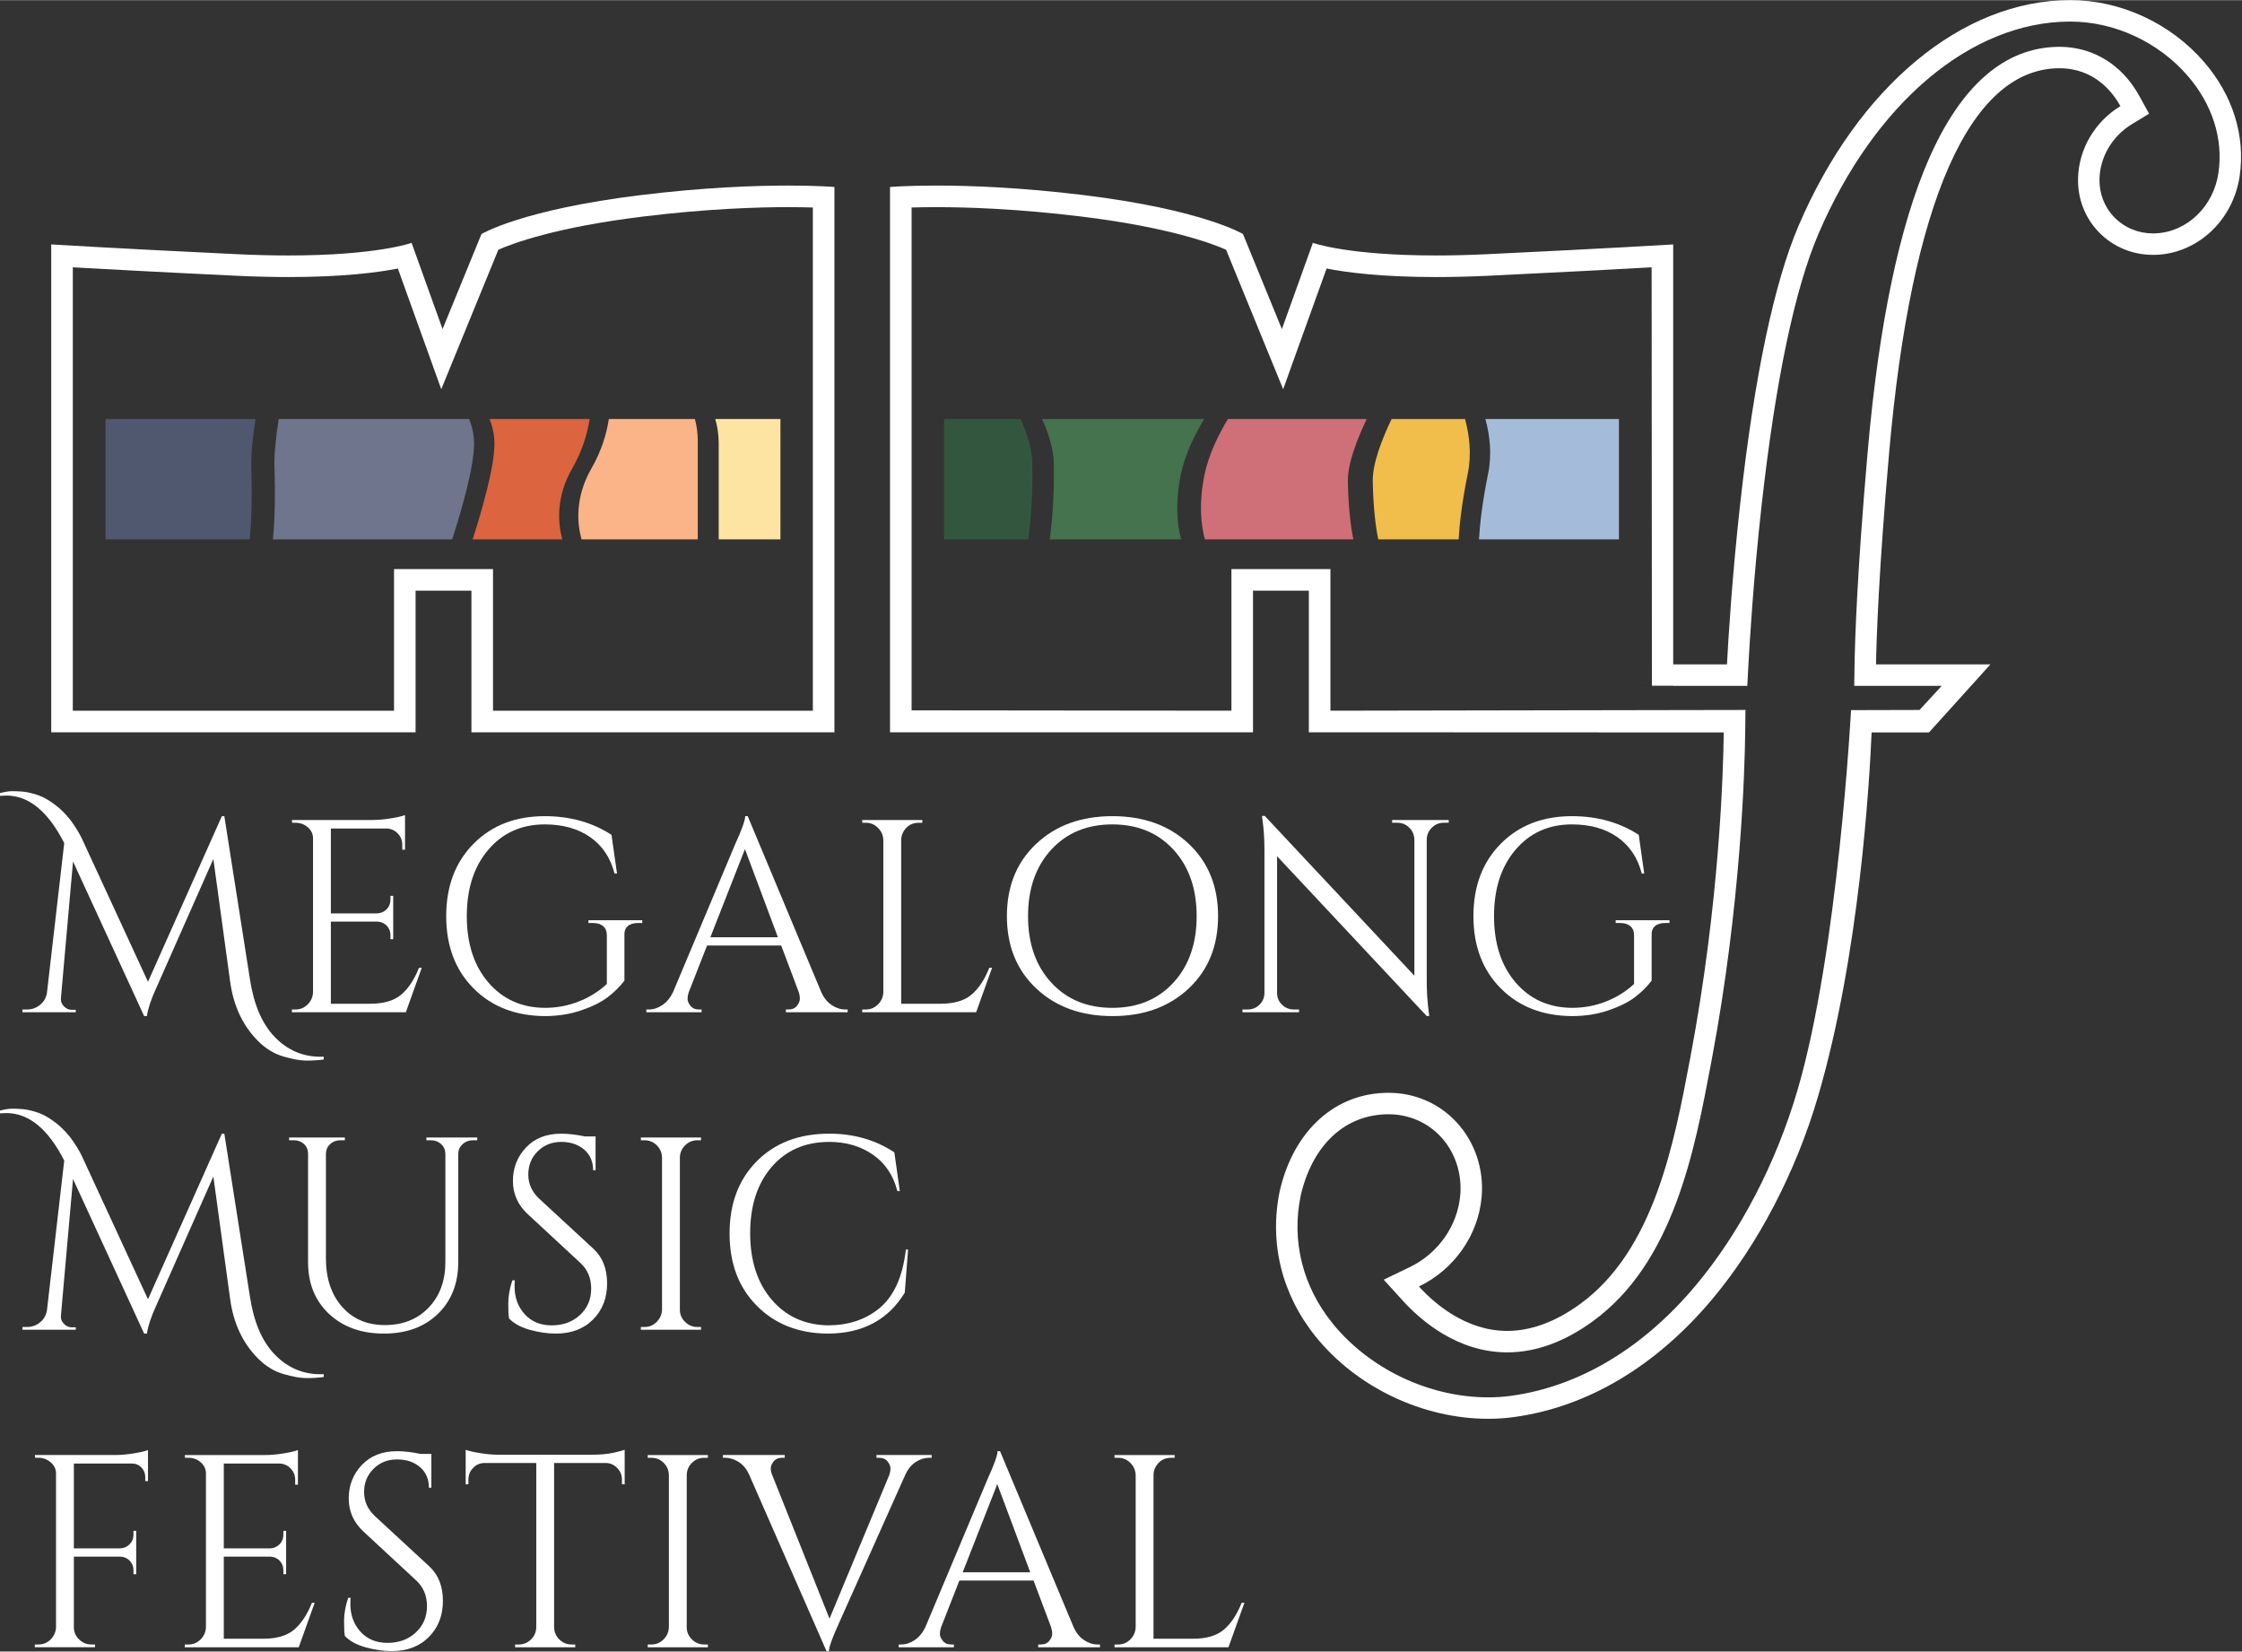 <?xml version="1.0" encoding="UTF-8" standalone="no"?>
<!DOCTYPE svg PUBLIC "-//W3C//DTD SVG 1.1//EN" "http://www.w3.org/Graphics/SVG/1.1/DTD/svg11.dtd">
<svg width="281px" height="207px" viewBox="0 0 2186 1610" version="1.1" xmlns="http://www.w3.org/2000/svg" xmlns:xlink="http://www.w3.org/1999/xlink" xml:space="preserve" xmlns:serif="http://www.serif.com/" style="fill-rule:evenodd;clip-rule:evenodd;stroke-linejoin:round;stroke-miterlimit:2;">
    <rect x="0" y="0" width="2186" height="1610" fill="#333333" stroke="none"/>
    <g transform="matrix(4.167,0,0,4.167,1610.66,714.538)">
        <path d="M0,-11.044L22.318,-11.044L22.569,-15.803C22.871,-21.395 23.764,-36.254 25.662,-53.251C28.915,-82.407 33.392,-103.781 38.964,-116.793C52.106,-147.434 74.686,-166.469 97.878,-166.469C108.198,-166.469 118.469,-161.731 125.346,-153.789C131.139,-147.103 133.709,-139.041 132.565,-131.099C131.43,-123.248 125.286,-117.285 117.957,-116.923C117.726,-116.913 117.495,-116.903 117.274,-116.903C113.801,-116.903 110.598,-118.228 108.239,-120.638C105.899,-123.017 104.654,-126.21 104.725,-129.624C104.825,-134.744 107.706,-139.643 112.234,-142.414L116.331,-144.914L114.011,-149.121C110.006,-156.389 103.209,-160.566 95.317,-160.566L94.996,-160.556C82.537,-160.365 72.397,-151.58 64.847,-134.433C57.939,-118.74 53.11,-95.749 50.51,-66.092C47.99,-37.459 47.508,-21.626 47.418,-16.144L47.337,-11.044L67.809,-11.044L62.618,-5.402L46.595,-5.362C46.595,-5.362 43.573,51.213 34.045,83.621C29.025,100.719 20.592,116.892 10.311,129.171C-2.048,143.94 -17.027,152.895 -32.981,155.074C-34.717,155.315 -36.515,155.425 -38.322,155.425C-52.106,155.425 -66.031,148.819 -74.676,138.177C-81.734,129.492 -84.394,118.82 -82.165,108.138C-79.384,96.271 -71.714,89.193 -61.644,89.193C-56.865,89.193 -52.478,91.1 -49.305,94.564C-46.032,98.138 -44.406,103.088 -44.848,108.128C-45.48,115.306 -50.018,121.762 -56.694,124.974L-62.758,127.896L-58.231,132.876C-54.144,137.364 -45.54,144.903 -33.854,144.903C-27.178,144.903 -20.421,142.444 -13.795,137.605C5.04,123.87 9.929,97.968 13.855,77.155L13.965,76.583C20.853,40.078 21.726,8.534 21.826,-0.261L21.887,-5.402L-75.228,-5.231L-75.228,-38.362L-98.39,-38.362L-98.39,-5.231L-173.226,-5.311L-173.226,-122.967C-171.66,-123.007 -169.712,-123.048 -167.423,-123.048C-160.194,-123.048 -148.448,-122.676 -133.639,-120.869C-113.158,-118.369 -103.058,-114.594 -99.645,-113.088L-91.261,-92.607L-86.282,-80.449L-81.844,-92.808L-76.121,-108.691C-71.463,-107.767 -63.281,-106.693 -50.52,-106.693C-46.635,-106.693 -42.508,-106.793 -38.251,-106.994C-20.039,-107.867 -6.887,-108.58 -0.07,-108.972L0,-11.044ZM129.141,-157.072C121.32,-166.108 109.634,-171.489 97.878,-171.489C72.638,-171.489 48.301,-151.289 34.346,-118.771C28.583,-105.307 23.975,-83.451 20.672,-53.813C18.774,-36.796 17.871,-21.967 17.56,-16.064L4.98,-16.064L4.98,-114.323C4.98,-114.323 -10.753,-113.369 -38.492,-112.044C-42.91,-111.833 -46.906,-111.743 -50.52,-111.743C-71.282,-111.743 -79.334,-114.694 -79.334,-114.694L-86.583,-94.514L-95.689,-116.763C-95.689,-116.763 -105.116,-122.475 -133.027,-125.879C-147.785,-127.676 -159.572,-128.098 -167.423,-128.098C-174.421,-128.098 -178.276,-127.766 -178.276,-127.766L-178.276,-0.181L-93.34,-0.181L-93.34,-33.312L-80.278,-33.312L-80.278,-0.181L16.807,-0.141C16.696,9.116 15.813,39.727 9.036,75.649L8.925,76.231C5.16,96.171 0.472,120.979 -16.746,133.548C-22.509,137.745 -28.262,139.884 -33.854,139.884C-43.603,139.884 -50.982,133.378 -54.516,129.492C-46.364,125.567 -40.641,117.585 -39.848,108.569C-39.275,102.124 -41.384,95.789 -45.611,91.171C-49.747,86.653 -55.439,84.173 -61.644,84.173C-74.043,84.173 -83.772,92.918 -87.065,107.054C-89.625,119.262 -86.613,131.44 -78.571,141.339C-68.993,153.126 -53.572,160.445 -38.322,160.445C-36.284,160.445 -34.256,160.314 -32.298,160.043C-15.09,157.704 0.984,148.136 14.166,132.394C24.879,119.593 33.653,102.777 38.864,85.036C48.613,51.865 50.942,10.813 51.404,-0.141L64.827,-0.141L79.204,-16.064L52.438,-16.064C52.538,-21.977 53.04,-37.549 55.51,-65.65C60.65,-124.142 74.324,-155.225 95.076,-155.546L95.368,-155.546C103.56,-155.546 107.837,-149.914 109.624,-146.691C103.65,-143.047 99.845,-136.651 99.705,-129.724C99.614,-124.945 101.361,-120.477 104.644,-117.124C107.957,-113.741 112.445,-111.883 117.274,-111.883C117.586,-111.883 117.887,-111.893 118.198,-111.903C127.927,-112.385 136.059,-120.156 137.535,-130.377C138.88,-139.784 135.908,-149.271 129.141,-157.072" style="fill:white;fill-rule:nonzero;"/>
    </g>
    <g transform="matrix(4.167,0,0,4.167,768.364,713.785)">
        <path d="M0,-127.919C-7.847,-127.919 -19.647,-127.495 -34.398,-125.695C-62.309,-122.291 -71.736,-116.579 -71.736,-116.579L-80.838,-94.341L-88.088,-114.51C-88.088,-114.51 -96.141,-111.562 -116.901,-111.562C-120.516,-111.562 -124.519,-111.651 -128.929,-111.861C-156.675,-113.182 -172.405,-114.143 -172.405,-114.143L-172.405,0L-87.149,0L-87.15,-33.13L-74.083,-33.13L-74.083,0L10.853,0L10.853,-127.582C10.853,-127.582 7,-127.919 0,-127.919M0,-122.871C2.292,-122.871 4.237,-122.833 5.804,-122.784L5.804,-5.048L-69.034,-5.048L-69.034,-38.178L-92.198,-38.178L-92.198,-5.048L-167.356,-5.048L-167.356,-108.792C-160.528,-108.404 -147.387,-107.686 -129.17,-106.819C-124.916,-106.616 -120.788,-106.513 -116.901,-106.513C-104.143,-106.513 -95.963,-107.587 -91.295,-108.507L-85.589,-92.633L-81.143,-80.267L-76.166,-92.428L-67.786,-112.901C-64.37,-114.418 -54.267,-118.186 -33.787,-120.684C-18.972,-122.491 -7.236,-122.871 0,-122.871" style="fill:white;fill-rule:nonzero;"/>
    </g>
    <g transform="matrix(4.167,0,0,4.167,245.05,478.35)">
        <path d="M0,-5.434C0.179,0.209 0.107,6.848 -0.381,11.359L-34.111,11.359L-34.111,-16.793L0.978,-16.793C0.37,-12.889 -0.107,-8.667 0,-5.434" style="fill:rgb(80,88,112);fill-rule:nonzero;"/>
    </g>
    <g transform="matrix(4.167,0,0,4.167,462.218,501.683)">
        <path d="M0,-16.634C0.012,-10.991 -3.161,-0.296 -5.117,5.759L-47.075,5.759C-46.574,1.248 -46.503,-5.391 -46.694,-11.034C-46.801,-14.267 -46.324,-18.481 -45.716,-22.393L-1.145,-22.393C-0.465,-20.719 -0.012,-18.784 0,-16.634" style="fill:rgb(111,117,141);fill-rule:nonzero;"/>
    </g>
    <g transform="matrix(4.167,0,0,4.167,558.031,477.69)">
        <path d="M0,-5.117C-3.853,1.58 -3.399,7.627 -2.35,11.517L-23.329,11.517C-21.373,5.462 -18.212,-5.232 -18.224,-10.876C-18.236,-13.026 -18.69,-14.96 -19.369,-16.634L4.055,-16.634C3.506,-13.149 2.326,-9.151 0,-5.117" style="fill:rgb(220,100,63);fill-rule:nonzero;"/>
    </g>
    <g transform="matrix(4.167,0,0,4.167,680.33,408.382)">
        <path d="M0,28.151L-27.205,28.151C-28.255,24.261 -28.708,18.214 -24.856,11.517C-22.53,7.483 -21.349,3.485 -20.8,0L-0.668,0C-0.262,1.486 0,3.197 0,5.116C0.012,10.803 0,21.93 0,28.151" style="fill:rgb(250,180,135);fill-rule:nonzero;"/>
    </g>
    <g transform="matrix(4.167,0,0,4.167,760.943,408.382)">
        <path d="M0,28.151L-14.445,28.151C-14.433,21.851 -14.433,11.135 -14.445,5.592C-14.457,3.464 -14.779,1.594 -15.256,0L0,0L0,28.151Z" style="fill:rgb(254,228,162);fill-rule:nonzero;"/>
    </g>
    <g transform="matrix(4.167,0,0,4.167,1002.55,408.382)">
        <path d="M0,28.151L-19.696,28.151L-19.696,0L-1.791,0C-0.382,3.088 0.895,6.834 0.955,10.399C1.098,18.293 0.537,24.305 0,28.151" style="fill:rgb(51,87,62);fill-rule:nonzero;"/>
    </g>
    <g transform="matrix(4.167,0,0,4.167,1151.63,408.382)">
        <path d="M0,28.151L-30.755,28.151C-30.217,24.305 -29.656,18.293 -29.799,10.399C-29.859,6.834 -31.137,3.088 -32.534,0L5.396,0C3.056,3.853 0.86,8.436 -0.096,13.112C-1.433,19.628 -0.931,24.637 0,28.151" style="fill:rgb(68,115,77);fill-rule:nonzero;"/>
    </g>
    <g transform="matrix(4.167,0,0,4.167,1314.2,465.029)">
        <path d="M0,0.96C0.12,7.325 0.693,11.676 1.289,14.556L-33.465,14.556C-34.396,11.041 -34.897,6.033 -33.56,-0.483C-32.605,-5.16 -30.396,-9.742 -28.068,-13.596L4.417,-13.596C2.185,-8.934 -0.072,-3.182 0,0.96" style="fill:rgb(207,111,119);fill-rule:nonzero;"/>
    </g>
    <g transform="matrix(4.167,0,0,4.167,1431.1,472.367)">
        <path d="M0,-2.562C-1.373,4.149 -1.934,9.266 -2.137,12.795L-20.941,12.795C-21.538,9.915 -22.111,5.564 -22.23,-0.801C-22.314,-4.943 -20.057,-10.695 -17.825,-15.357L-0.633,-15.357C0.394,-11.568 0.931,-7.116 0,-2.562" style="fill:rgb(241,189,75);fill-rule:nonzero;"/>
    </g>
    <g transform="matrix(4.167,0,0,4.167,1578.5,408.382)">
        <path d="M0,28.151L-32.749,28.151C-32.546,24.622 -31.984,19.506 -30.612,12.794C-29.68,8.241 -30.217,3.788 -31.244,0L0,0L0,28.151Z" style="fill:rgb(164,188,217);fill-rule:nonzero;"/>
    </g>
    <g transform="matrix(4.167,0,0,4.167,312.438,774.953)">
        <path d="M0,61.235L0.771,61.235L0.771,61.877C-0.428,62.048 -1.767,62.134 -3.245,62.134C-4.723,62.134 -6.544,61.813 -8.706,61.17C-10.87,60.528 -12.83,59.328 -14.586,57.572C-18.184,53.974 -20.369,49.306 -21.139,43.564L-25.059,14.972L-38.424,45.171C-39.624,47.784 -40.352,49.97 -40.609,51.726L-41.251,51.726L-57.893,15.55L-60.72,47.484C-60.807,48.214 -60.582,48.856 -60.046,49.412C-59.511,49.97 -58.921,50.247 -58.279,50.247L-57.251,50.247L-57.251,50.826L-69.716,50.826L-69.716,50.183L-68.688,50.183C-67.531,50.183 -66.514,49.829 -65.636,49.123C-64.758,48.416 -64.212,47.484 -63.998,46.327L-59.949,11.245C-63.719,3.835 -68.238,0.129 -73.507,0.129C-73.978,0.129 -74.471,0.151 -74.985,0.194L-74.985,-0.45C-73.828,-0.749 -72.885,-0.899 -72.158,-0.899C-71.429,-0.899 -70.638,-0.867 -69.78,-0.803C-68.924,-0.739 -67.917,-0.535 -66.76,-0.193C-65.603,0.151 -64.511,0.654 -63.483,1.318C-62.455,1.982 -61.556,2.667 -60.785,3.374C-60.013,4.081 -59.286,4.862 -58.6,5.719C-57.443,7.262 -56.523,8.739 -55.837,10.153L-40.352,43.694L-23.067,4.948L-22.489,4.948L-16.513,42.987C-15.614,48.984 -13.676,53.525 -10.698,56.608C-7.721,59.693 -4.155,61.235 0,61.235" style="fill:white;fill-rule:nonzero;"/>
    </g>
    <g transform="matrix(4.167,0,0,4.167,288.074,797.171)">
        <path d="M0,44.851C1.113,44.851 2.066,44.455 2.859,43.662C3.652,42.87 4.069,41.918 4.112,40.803L4.112,4.82C4.112,3.792 3.705,2.924 2.891,2.218C2.078,1.511 1.113,1.158 0,1.158L-0.771,1.158L-0.835,0.515L17.991,0.515C19.319,0.515 20.764,0.387 22.329,0.13C23.892,-0.128 24.995,-0.385 25.638,-0.642L25.638,7.455L24.995,7.455L24.995,6.298C24.995,5.269 24.642,4.392 23.935,3.664C23.228,2.936 22.382,2.55 21.397,2.507L8.289,2.507L8.289,22.362L19.148,22.362C20.005,22.319 20.732,21.998 21.333,21.398C21.932,20.799 22.232,20.049 22.232,19.149L22.232,18.25L22.875,18.25L22.875,28.401L22.232,28.401L22.232,27.437C22.232,26.581 21.943,25.854 21.365,25.253C20.786,24.654 20.069,24.332 19.212,24.289L8.289,24.289L8.289,43.501L17.477,43.501C20.647,43.501 23.067,42.794 24.738,41.381C26.409,39.967 27.8,37.869 28.915,35.084L29.557,35.084L25.83,45.493L-0.835,45.493L-0.835,44.851L0,44.851Z" style="fill:white;fill-rule:nonzero;"/>
    </g>
    <g transform="matrix(4.167,0,0,4.167,461.698,822.616)">
        <path d="M0,33.796C-4.263,29.513 -6.393,23.88 -6.393,16.897C-6.393,9.916 -4.263,4.272 0,-0.033C4.262,-4.338 9.82,-6.491 16.674,-6.491C22.586,-6.491 27.79,-5.034 32.288,-2.122L33.573,6.938L32.994,6.938C32.052,3.254 30.157,0.416 27.308,-1.575C24.459,-3.568 20.915,-4.564 16.674,-4.564C11.233,-4.564 6.832,-2.593 3.47,1.348C0.106,5.29 -1.574,10.472 -1.574,16.897C-1.574,23.323 0.106,28.496 3.47,32.415C6.832,36.334 11.233,38.316 16.674,38.358C19.458,38.358 22.104,37.867 24.61,36.88C27.115,35.896 29.31,34.525 31.195,32.768L31.195,21.395C31.195,20.453 30.907,19.735 30.328,19.242C29.75,18.751 28.947,18.504 27.919,18.504L26.891,18.504L26.891,17.861L39.484,17.861L39.484,18.504L38.521,18.504C37.449,18.504 36.635,18.751 36.079,19.242C35.521,19.735 35.265,20.453 35.308,21.395L35.308,31.997C34.193,33.454 32.866,34.76 31.324,35.917C29.782,37.074 27.715,38.091 25.123,38.969C22.531,39.846 19.715,40.287 16.674,40.287C9.82,40.242 4.262,38.081 0,33.796" style="fill:white;fill-rule:nonzero;"/>
    </g>
    <g transform="matrix(4.167,0,0,4.167,692.611,868.655)">
        <path d="M0,10.796L15.807,10.796L8.096,-9.83L0,10.796ZM31.613,27.695L32.127,27.695L32.127,28.337L17.67,28.337L17.67,27.695L18.249,27.695C19.148,27.695 19.823,27.406 20.272,26.827C20.722,26.249 20.947,25.703 20.947,25.189C20.947,24.674 20.86,24.16 20.69,23.647L16.578,12.724L-0.771,12.724L-5.076,23.71C-5.248,24.225 -5.333,24.729 -5.333,25.221C-5.333,25.713 -5.108,26.249 -4.659,26.827C-4.209,27.406 -3.534,27.695 -2.634,27.695L-2.056,27.695L-2.056,28.337L-14.971,28.337L-14.971,27.695L-14.393,27.695C-13.323,27.695 -12.273,27.352 -11.244,26.666C-10.216,25.982 -9.381,24.975 -8.739,23.647L5.783,-10.922C7.367,-14.392 8.16,-16.598 8.16,-17.541L8.739,-17.541L25.959,23.647C26.558,24.975 27.373,25.982 28.401,26.666C29.429,27.352 30.499,27.695 31.613,27.695" style="fill:white;fill-rule:nonzero;"/>
    </g>
    <g transform="matrix(4.167,0,0,4.167,844.141,801.992)">
        <path d="M0,43.694C1.113,43.694 2.066,43.298 2.859,42.505C3.652,41.713 4.069,40.761 4.112,39.646L4.112,4.049C4.069,2.935 3.652,1.983 2.859,1.19C2.066,0.398 1.113,0.001 0,0.001L-0.835,0.001L-0.835,-0.642L13.236,-0.642L13.236,0.001L12.401,0.001C10.859,0.001 9.68,0.665 8.867,1.993C8.482,2.635 8.289,3.321 8.289,4.049L8.289,42.344L17.477,42.344C20.647,42.344 23.067,41.637 24.738,40.224C26.409,38.81 27.8,36.712 28.915,33.927L29.557,33.927L25.83,44.336L-0.835,44.336L-0.835,43.694L0,43.694Z" style="fill:white;fill-rule:nonzero;"/>
    </g>
    <g transform="matrix(4.167,0,0,4.167,1024.99,828.236)">
        <path d="M0,31.098C3.619,35.039 8.385,37.009 14.297,37.009C20.207,37.009 24.972,35.039 28.593,31.098C32.212,27.158 34.023,21.974 34.023,15.548C34.023,9.123 32.212,3.941 28.593,-0.001C24.972,-3.942 20.207,-5.913 14.297,-5.913C8.385,-5.913 3.619,-3.942 0,-0.001C-3.62,3.941 -5.43,9.123 -5.43,15.548C-5.43,21.974 -3.62,27.158 0,31.098M-3.502,-1.382C1.081,-5.687 7.025,-7.84 14.329,-7.84C21.631,-7.84 27.575,-5.687 32.159,-1.382C36.743,2.923 39.034,8.567 39.034,15.548C39.034,22.531 36.743,28.174 32.159,32.479C27.575,36.785 21.631,38.938 14.329,38.938C7.025,38.938 1.081,36.785 -3.502,32.479C-8.086,28.174 -10.377,22.531 -10.377,15.548C-10.377,8.567 -8.086,2.923 -3.502,-1.382" style="fill:white;fill-rule:nonzero;"/>
    </g>
    <g transform="matrix(4.167,0,0,4.167,1407.7,983.786)">
        <path d="M0,-43.63C-1.071,-43.63 -1.991,-43.254 -2.763,-42.505C-3.534,-41.755 -3.941,-40.845 -3.984,-39.775L-3.984,-6.619C-3.984,-4.135 -3.834,-1.778 -3.534,0.449L-3.405,1.606L-3.984,1.606L-39.002,-35.79L-39.002,-3.793C-39.002,-2.721 -38.617,-1.81 -37.845,-1.061C-37.075,-0.311 -36.154,0.063 -35.082,0.063L-33.862,0.063L-33.862,0.706L-47.099,0.706L-47.099,0.063L-45.877,0.063C-44.807,0.063 -43.886,-0.311 -43.114,-1.061C-42.343,-1.81 -41.958,-2.742 -41.958,-3.856L-41.958,-37.204C-41.958,-39.817 -42.108,-42.152 -42.408,-44.208L-42.537,-45.236L-41.893,-45.236L-6.875,-7.84L-6.875,-39.71C-6.918,-40.824 -7.325,-41.755 -8.096,-42.505C-8.867,-43.254 -9.789,-43.63 -10.858,-43.63L-12.08,-43.63L-12.08,-44.272L1.157,-44.272L1.157,-43.63L0,-43.63Z" style="fill:white;fill-rule:nonzero;"/>
    </g>
    <g transform="matrix(4.167,0,0,4.167,1463.26,822.616)">
        <path d="M0,33.796C-4.263,29.513 -6.393,23.88 -6.393,16.897C-6.393,9.916 -4.263,4.272 0,-0.033C4.262,-4.338 9.82,-6.491 16.674,-6.491C22.586,-6.491 27.791,-5.034 32.288,-2.122L33.573,6.938L32.995,6.938C32.052,3.254 30.157,0.416 27.308,-1.575C24.459,-3.568 20.915,-4.564 16.674,-4.564C11.234,-4.564 6.833,-2.593 3.47,1.348C0.107,5.29 -1.574,10.472 -1.574,16.897C-1.574,23.323 0.107,28.496 3.47,32.415C6.833,36.334 11.234,38.316 16.674,38.358C19.458,38.358 22.104,37.867 24.61,36.88C27.115,35.896 29.31,34.525 31.196,32.768L31.196,21.395C31.196,20.453 30.907,19.735 30.328,19.242C29.75,18.751 28.947,18.504 27.919,18.504L26.891,18.504L26.891,17.861L39.484,17.861L39.484,18.504L38.521,18.504C37.449,18.504 36.635,18.751 36.079,19.242C35.522,19.735 35.265,20.453 35.308,21.395L35.308,31.997C34.194,33.454 32.866,34.76 31.324,35.917C29.782,37.074 27.715,38.091 25.124,38.969C22.532,39.846 19.716,40.287 16.674,40.287C9.82,40.242 4.262,38.081 0,33.796" style="fill:white;fill-rule:nonzero;"/>
    </g>
    <g transform="matrix(4.167,0,0,4.167,312.438,1084.51)">
        <path d="M0,61.235L0.771,61.235L0.771,61.877C-0.428,62.048 -1.767,62.134 -3.245,62.134C-4.723,62.134 -6.544,61.813 -8.706,61.17C-10.87,60.528 -12.83,59.328 -14.586,57.572C-18.184,53.974 -20.369,49.306 -21.139,43.564L-25.059,14.972L-38.424,45.171C-39.624,47.784 -40.352,49.97 -40.609,51.726L-41.251,51.726L-57.893,15.55L-60.72,47.484C-60.807,48.214 -60.582,48.856 -60.046,49.412C-59.511,49.97 -58.921,50.247 -58.279,50.247L-57.251,50.247L-57.251,50.826L-69.716,50.826L-69.716,50.183L-68.688,50.183C-67.531,50.183 -66.514,49.829 -65.636,49.123C-64.758,48.416 -64.212,47.484 -63.998,46.327L-59.949,11.245C-63.719,3.835 -68.238,0.129 -73.507,0.129C-73.978,0.129 -74.471,0.151 -74.985,0.194L-74.985,-0.45C-73.828,-0.749 -72.885,-0.899 -72.158,-0.899C-71.429,-0.899 -70.638,-0.867 -69.78,-0.803C-68.924,-0.739 -67.917,-0.535 -66.76,-0.193C-65.603,0.151 -64.511,0.654 -63.483,1.318C-62.455,1.982 -61.556,2.667 -60.785,3.374C-60.013,4.081 -59.286,4.862 -58.6,5.719C-57.443,7.262 -56.523,8.739 -55.837,10.153L-40.352,43.694L-23.067,4.948L-22.489,4.948L-16.513,42.987C-15.614,48.984 -13.676,53.525 -10.698,56.608C-7.721,59.693 -4.155,61.235 0,61.235" style="fill:white;fill-rule:nonzero;"/>
    </g>
    <g transform="matrix(4.167,0,0,4.167,465.309,1297.36)">
        <path d="M0,-44.594L-1.028,-44.594C-1.928,-44.594 -2.71,-44.305 -3.373,-43.726C-4.038,-43.148 -4.391,-42.43 -4.434,-41.574L-4.434,-16.129C-4.434,-11.118 -6.019,-7.069 -9.188,-3.985C-12.359,-0.901 -16.578,0.642 -21.847,0.642C-27.115,0.642 -31.388,-0.89 -34.665,-3.953C-37.942,-7.016 -39.581,-11.053 -39.581,-16.065L-39.581,-41.381C-39.581,-42.666 -40.138,-43.608 -41.251,-44.209C-41.765,-44.466 -42.344,-44.594 -42.986,-44.594L-44.014,-44.594L-44.014,-45.236L-30.971,-45.236L-30.971,-44.594L-31.999,-44.594C-32.941,-44.594 -33.734,-44.305 -34.376,-43.726C-35.019,-43.148 -35.362,-42.41 -35.404,-41.51L-35.404,-16.964C-35.404,-12.295 -34.151,-8.525 -31.645,-5.656C-29.139,-2.785 -25.788,-1.351 -21.589,-1.351C-17.392,-1.351 -13.987,-2.71 -11.373,-5.431C-8.761,-8.151 -7.453,-11.717 -7.453,-16.129L-7.453,-41.51C-7.496,-42.41 -7.839,-43.148 -8.482,-43.726C-9.124,-44.305 -9.917,-44.594 -10.859,-44.594L-11.887,-44.594L-11.887,-45.236L0,-45.236L0,-44.594Z" style="fill:white;fill-rule:nonzero;"/>
    </g>
    <g transform="matrix(4.167,0,0,4.167,496.363,1119.86)">
        <path d="M0,39.708C-0.128,39.109 -0.193,37.952 -0.193,36.238C-0.193,34.525 0.129,32.705 0.771,30.777L1.35,30.777C1.306,31.249 1.285,31.719 1.285,32.19C1.285,34.804 2.078,36.977 3.662,38.712C5.247,40.447 7.346,41.314 9.96,41.314C12.659,41.314 14.875,40.501 16.61,38.873C18.345,37.245 19.212,35.2 19.212,32.736C19.212,30.273 18.377,28.271 16.706,26.729L4.369,15.291C2.056,13.15 0.9,10.558 0.9,7.516C0.9,4.476 1.917,1.874 3.952,-0.29C5.986,-2.453 8.739,-3.535 12.208,-3.535C13.836,-3.535 15.678,-3.321 17.734,-2.892L20.24,-2.892L20.24,5.011L19.662,5.011C19.662,2.997 18.965,1.391 17.574,0.191C16.181,-1.007 14.393,-1.608 12.208,-1.608C10.024,-1.608 8.193,-0.878 6.715,0.577C5.237,2.033 4.498,3.854 4.498,6.039C4.498,8.223 5.354,10.108 7.068,11.693L19.726,23.388C21.868,25.358 22.939,28.057 22.939,31.483C22.939,34.911 21.847,37.728 19.662,39.933C17.477,42.14 14.564,43.243 10.924,43.243C9.038,43.243 7.036,42.953 4.915,42.375C2.795,41.796 1.157,40.908 0,39.708" style="fill:white;fill-rule:nonzero;"/>
    </g>
    <g transform="matrix(4.167,0,0,4.167,628.351,1111.55)">
        <path d="M0,43.694C1.113,43.694 2.066,43.298 2.859,42.505C3.652,41.713 4.069,40.76 4.112,39.646L4.112,3.984C4.069,2.871 3.652,1.928 2.859,1.157C2.066,0.386 1.113,0.001 0,0.001L-0.835,0.001L-0.835,-0.642L13.236,-0.642L13.236,0.001L12.401,0.001C11.287,0.001 10.334,0.386 9.542,1.157C8.749,1.928 8.331,2.871 8.289,3.984L8.289,39.646C8.289,40.76 8.696,41.713 9.51,42.505C10.323,43.298 11.287,43.694 12.401,43.694L13.236,43.694L13.236,44.336L-0.835,44.336L-0.835,43.694L0,43.694Z" style="fill:white;fill-rule:nonzero;"/>
    </g>
    <g transform="matrix(4.167,0,0,4.167,737.987,1132.17)">
        <path d="M0,33.796C-4.263,29.513 -6.393,23.869 -6.393,16.866C-6.393,9.861 -4.263,4.218 0,-0.066C4.262,-4.348 9.905,-6.491 16.931,-6.491C22.671,-6.491 27.747,-5.034 32.16,-2.122L33.444,6.938L32.866,6.938C31.923,3.254 30.017,0.416 27.148,-1.575C24.277,-3.568 20.872,-4.564 16.931,-4.564C11.319,-4.564 6.832,-2.614 3.47,1.283C0.106,5.182 -1.574,10.344 -1.574,16.769C-1.574,23.194 0.085,28.367 3.406,32.286C6.724,36.206 11.105,38.23 16.545,38.358C21.342,38.358 25.348,37.052 28.561,34.439C32.031,31.612 34.129,27.007 34.858,20.624L35.372,20.624L34.601,30.713C30.703,37.095 24.684,40.287 16.545,40.287C9.777,40.242 4.262,38.081 0,33.796" style="fill:white;fill-rule:nonzero;"/>
    </g>
    <g transform="matrix(4.167,0,0,4.167,144.306,1598.08)">
        <path d="M0,-44.271L0,-37.01L-0.643,-37.01L-0.643,-37.973C-0.643,-38.83 -0.943,-39.569 -1.542,-40.19C-2.142,-40.811 -2.891,-41.123 -3.791,-41.123L-17.348,-41.123L-17.348,-21.268L-6.49,-21.268C-5.633,-21.31 -4.906,-21.631 -4.305,-22.231C-3.706,-22.83 -3.406,-23.559 -3.406,-24.416L-3.406,-25.38L-2.763,-25.38L-2.763,-15.228L-3.406,-15.228L-3.406,-16.192C-3.406,-17.048 -3.695,-17.775 -4.273,-18.376C-4.851,-18.975 -5.569,-19.297 -6.425,-19.34L-17.348,-19.34L-17.348,-2.826C-17.348,-1.712 -16.942,-0.76 -16.128,0.033C-15.315,0.826 -14.351,1.222 -13.236,1.222L-12.401,1.222L-12.401,1.864L-26.473,1.864L-26.473,1.222L-25.638,1.222C-24.524,1.222 -23.571,0.826 -22.778,0.033C-21.986,-0.76 -21.568,-1.712 -21.525,-2.826L-21.525,-38.809C-21.525,-39.837 -21.943,-40.705 -22.778,-41.411C-23.614,-42.118 -24.567,-42.472 -25.638,-42.472L-26.409,-42.472L-26.473,-43.114L-7.646,-43.114C-6.319,-43.114 -4.873,-43.242 -3.309,-43.499C-1.746,-43.757 -0.643,-44.014 0,-44.271Z" style="fill:white;fill-rule:nonzero;"/>
    </g>
    <g transform="matrix(4.167,0,0,4.167,183.656,1416.29)">
        <path d="M0,44.851C1.113,44.851 2.066,44.455 2.859,43.662C3.652,42.87 4.069,41.918 4.112,40.803L4.112,4.82C4.112,3.792 3.705,2.924 2.891,2.218C2.078,1.511 1.113,1.158 0,1.158L-0.771,1.158L-0.835,0.515L17.991,0.515C19.319,0.515 20.764,0.387 22.329,0.13C23.892,-0.128 24.995,-0.385 25.638,-0.642L25.638,7.455L24.995,7.455L24.995,6.298C24.995,5.269 24.641,4.392 23.935,3.664C23.228,2.936 22.382,2.55 21.397,2.507L8.289,2.507L8.289,22.362L19.148,22.362C20.004,22.319 20.732,21.998 21.333,21.398C21.932,20.799 22.232,20.049 22.232,19.149L22.232,18.25L22.875,18.25L22.875,28.401L22.232,28.401L22.232,27.437C22.232,26.581 21.943,25.854 21.365,25.253C20.786,24.654 20.069,24.332 19.212,24.289L8.289,24.289L8.289,43.501L17.477,43.501C20.647,43.501 23.067,42.794 24.738,41.381C26.409,39.967 27.8,37.869 28.915,35.084L29.557,35.084L25.83,45.493L-0.835,45.493L-0.835,44.851L0,44.851Z" style="fill:white;fill-rule:nonzero;"/>
    </g>
    <g transform="matrix(4.167,0,0,4.167,336.26,1429.42)">
        <path d="M0,39.708C-0.128,39.109 -0.193,37.952 -0.193,36.238C-0.193,34.525 0.129,32.705 0.771,30.777L1.35,30.777C1.306,31.249 1.285,31.719 1.285,32.19C1.285,34.804 2.078,36.977 3.662,38.712C5.247,40.447 7.346,41.314 9.96,41.314C12.659,41.314 14.875,40.501 16.61,38.873C18.345,37.245 19.212,35.2 19.212,32.736C19.212,30.273 18.377,28.271 16.706,26.729L4.369,15.291C2.056,13.15 0.9,10.558 0.9,7.516C0.9,4.476 1.917,1.874 3.952,-0.29C5.986,-2.453 8.739,-3.535 12.208,-3.535C13.836,-3.535 15.678,-3.321 17.734,-2.892L20.24,-2.892L20.24,5.011L19.662,5.011C19.662,2.997 18.965,1.391 17.574,0.191C16.181,-1.007 14.393,-1.608 12.208,-1.608C10.024,-1.608 8.193,-0.878 6.715,0.577C5.237,2.033 4.498,3.854 4.498,6.039C4.498,8.223 5.354,10.108 7.068,11.693L19.726,23.388C21.868,25.358 22.939,28.057 22.939,31.483C22.939,34.911 21.847,37.728 19.662,39.933C17.477,42.14 14.564,43.243 10.924,43.243C9.038,43.243 7.036,42.953 4.915,42.375C2.795,41.796 1.157,40.908 0,39.708" style="fill:white;fill-rule:nonzero;"/>
    </g>
    <g transform="matrix(4.167,0,0,4.167,606.395,1576.93)">
        <path d="M0,-32.319C0,-33.347 -0.364,-34.236 -1.092,-34.986C-1.821,-35.735 -2.678,-36.132 -3.662,-36.175L-15.87,-36.175L-15.87,2.313C-15.828,3.428 -15.411,4.37 -14.617,5.141C-13.826,5.911 -12.873,6.298 -11.758,6.298L-10.923,6.298L-10.923,6.94L-24.995,6.94L-24.995,6.298L-24.16,6.298C-23.046,6.298 -22.093,5.911 -21.3,5.141C-20.508,4.37 -20.09,3.45 -20.047,2.378L-20.047,-36.175L-32.256,-36.175C-33.284,-36.132 -34.151,-35.735 -34.858,-34.986C-35.565,-34.236 -35.918,-33.347 -35.918,-32.319L-35.918,-31.227L-36.561,-31.163L-36.561,-39.259C-35.918,-39.002 -34.805,-38.745 -33.219,-38.488C-31.635,-38.231 -30.178,-38.103 -28.85,-38.103L-7.132,-38.103C-5.034,-38.103 -3.288,-38.263 -1.895,-38.584C-0.504,-38.906 0.343,-39.13 0.643,-39.259L0.643,-31.163L0,-31.227L0,-32.319Z" style="fill:white;fill-rule:nonzero;"/>
    </g>
    <g transform="matrix(4.167,0,0,4.167,635.04,1421.11)">
        <path d="M0,43.694C1.113,43.694 2.066,43.298 2.859,42.505C3.652,41.713 4.069,40.761 4.112,39.646L4.112,3.984C4.069,2.871 3.652,1.928 2.859,1.157C2.066,0.386 1.113,0.001 0,0.001L-0.835,0.001L-0.835,-0.642L13.236,-0.642L13.236,0.001L12.401,0.001C11.287,0.001 10.334,0.386 9.542,1.157C8.749,1.928 8.331,2.871 8.289,3.984L8.289,39.646C8.289,40.761 8.696,41.713 9.51,42.505C10.323,43.298 11.287,43.694 12.401,43.694L13.236,43.694L13.236,44.336L-0.835,44.336L-0.835,43.694L0,43.694Z" style="fill:white;fill-rule:nonzero;"/>
    </g>
    <g transform="matrix(4.167,0,0,4.167,854.578,1609.59)">
        <path d="M0,-45.878L12.915,-45.878L12.915,-45.236L12.336,-45.236C11.265,-45.236 10.216,-44.903 9.188,-44.24C8.16,-43.575 7.346,-42.579 6.746,-41.252L-8.739,-6.619C-10.324,-3.149 -11.116,-0.942 -11.116,0L-11.695,0L-29.75,-41.188C-30.35,-42.558 -31.175,-43.575 -32.224,-44.24C-33.274,-44.903 -34.334,-45.236 -35.404,-45.236L-35.919,-45.236L-35.919,-45.878L-21.461,-45.878L-21.461,-45.236L-22.039,-45.236C-22.939,-45.236 -23.614,-44.947 -24.064,-44.368C-24.513,-43.79 -24.738,-43.253 -24.738,-42.762C-24.738,-42.269 -24.632,-41.766 -24.417,-41.252L-10.988,-7.583L3.02,-41.252C3.19,-41.766 3.277,-42.269 3.277,-42.762C3.277,-43.253 3.052,-43.79 2.602,-44.368C2.153,-44.947 1.478,-45.236 0.578,-45.236L0,-45.236L0,-45.878Z" style="fill:white;fill-rule:nonzero;"/>
    </g>
    <g transform="matrix(4.167,0,0,4.167,938.641,1487.77)">
        <path d="M0,10.796L15.807,10.796L8.096,-9.83L0,10.796ZM31.613,27.695L32.127,27.695L32.127,28.337L17.67,28.337L17.67,27.695L18.249,27.695C19.148,27.695 19.823,27.406 20.272,26.827C20.722,26.249 20.947,25.703 20.947,25.189C20.947,24.674 20.86,24.16 20.69,23.647L16.578,12.724L-0.771,12.724L-5.076,23.71C-5.248,24.225 -5.333,24.729 -5.333,25.221C-5.333,25.713 -5.108,26.249 -4.659,26.827C-4.209,27.406 -3.534,27.695 -2.634,27.695L-2.056,27.695L-2.056,28.337L-14.971,28.337L-14.971,27.695L-14.393,27.695C-13.323,27.695 -12.273,27.352 -11.244,26.666C-10.216,25.982 -9.381,24.975 -8.739,23.647L5.783,-10.922C7.367,-14.392 8.16,-16.598 8.16,-17.541L8.739,-17.541L25.959,23.647C26.558,24.975 27.373,25.982 28.401,26.666C29.429,27.352 30.499,27.695 31.613,27.695" style="fill:white;fill-rule:nonzero;"/>
    </g>
    <g transform="matrix(4.167,0,0,4.167,1090.17,1421.11)">
        <path d="M0,43.694C1.113,43.694 2.066,43.298 2.859,42.505C3.652,41.713 4.069,40.761 4.112,39.646L4.112,4.049C4.069,2.935 3.652,1.983 2.859,1.19C2.066,0.398 1.113,0.001 0,0.001L-0.835,0.001L-0.835,-0.642L13.236,-0.642L13.236,0.001L12.401,0.001C10.859,0.001 9.68,0.665 8.867,1.993C8.481,2.635 8.289,3.321 8.289,4.049L8.289,42.344L17.477,42.344C20.647,42.344 23.067,41.637 24.738,40.224C26.409,38.81 27.8,36.712 28.915,33.927L29.557,33.927L25.83,44.336L-0.835,44.336L-0.835,43.694L0,43.694Z" style="fill:white;fill-rule:nonzero;"/>
    </g>
    <g transform="matrix(0,4.167,4.167,0,1616.5,683.394)">
        <rect x="-3.619" y="-3.619" width="0.04" height="7.198" style="fill:rgb(35,31,32);"/>
    </g>
</svg>
